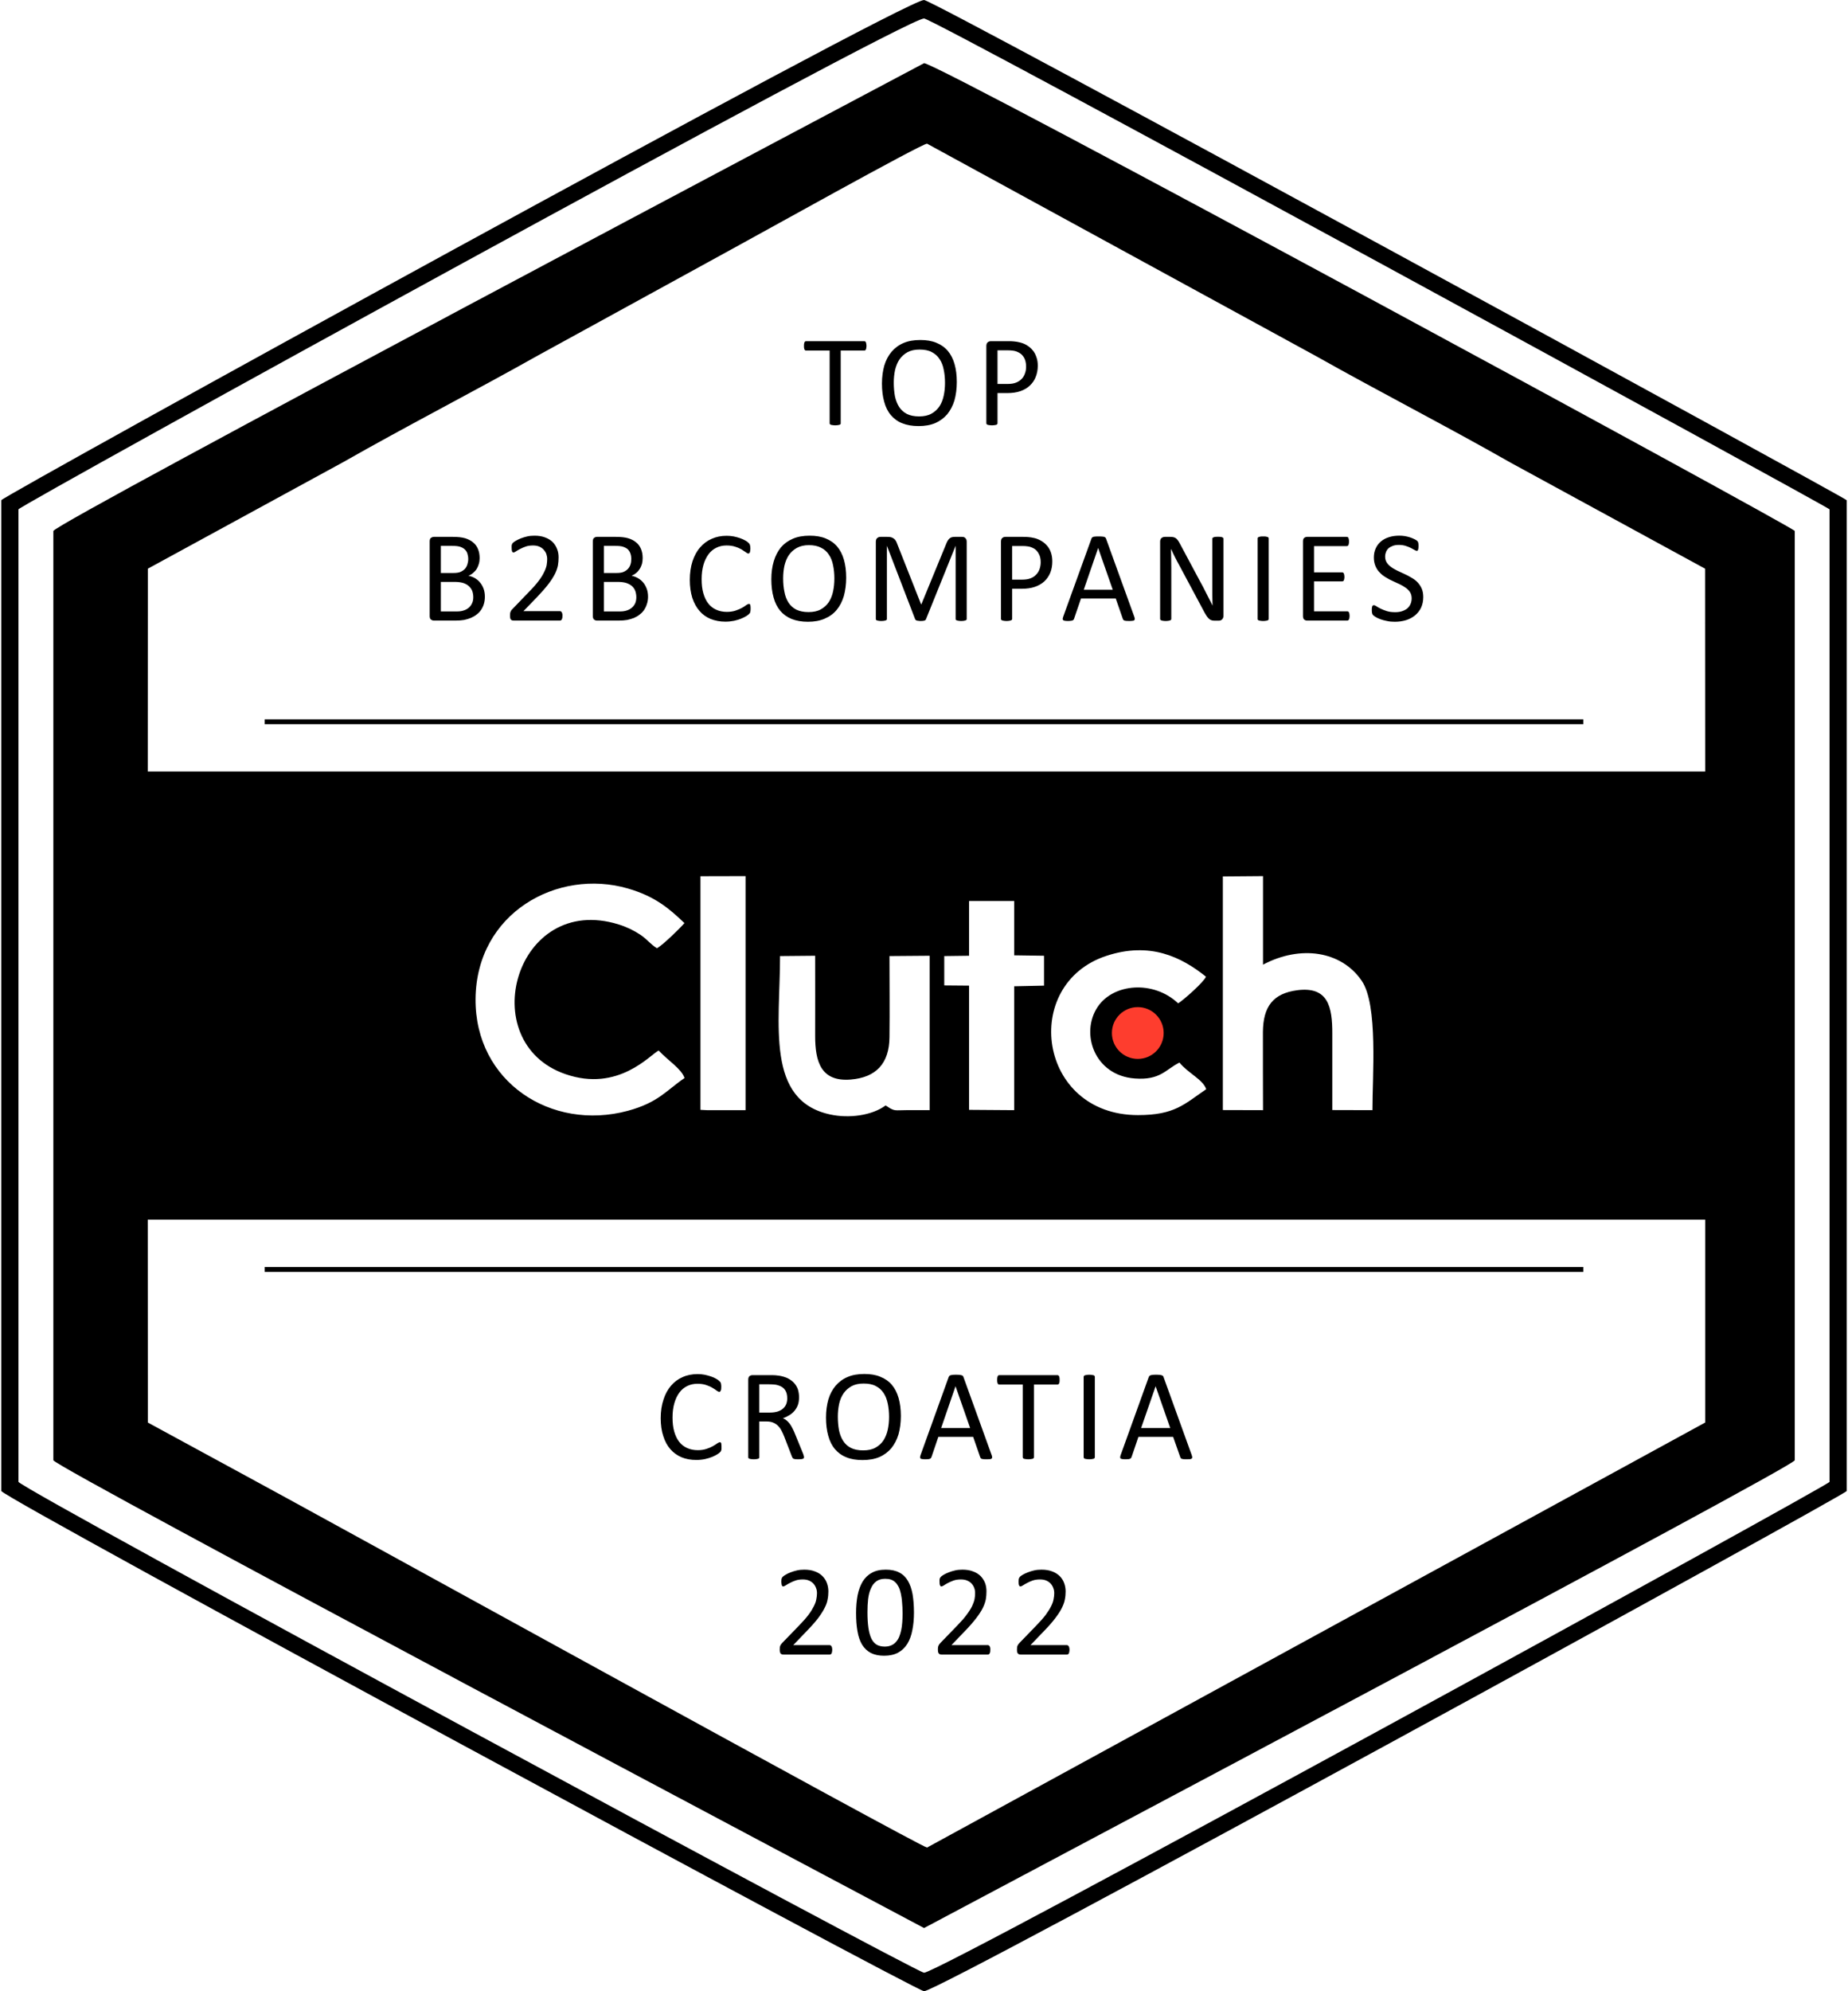 <?xml version="1.0" encoding="UTF-8"?>
<!DOCTYPE svg PUBLIC "-//W3C//DTD SVG 1.1//EN" "http://www.w3.org/Graphics/SVG/1.1/DTD/svg11.dtd">
<!-- Creator: CorelDRAW 2023 -->
<svg xmlns="http://www.w3.org/2000/svg" xml:space="preserve" width="156px" height="168px" version="1.1" style="shape-rendering:geometricPrecision; text-rendering:geometricPrecision; image-rendering:optimizeQuality; fill-rule:evenodd; clip-rule:evenodd"
viewBox="0 0 17.183 18.53"
 xmlns:xlink="http://www.w3.org/1999/xlink"
 xmlns:xodm="http://www.corel.com/coreldraw/odm/2003">
 <defs>
  <style type="text/css">
   <![CDATA[
    .fil0 {fill:black}
    .fil1 {fill:#FE3D2E}
   ]]>
  </style>
 </defs>
 <g id="Layer_x0020_1">
  <path class="fil0" d="M17.183 4.655l0 9.22c-0.007,0.034 -8.444,4.655 -8.591,4.655 -0.071,0 -8.526,-4.562 -8.592,-4.655l0 -9.22c0.017,-0.041 8.4,-4.655 8.592,-4.655 0.091,0 8.588,4.637 8.591,4.655zm-14.73 2.039l12.277 0 0 0.046 -12.277 0 0 -0.046zm5.603 -3.475c0,0.008 -0.001,0.014 -0.002,0.02 -0.001,0.006 -0.002,0.01 -0.004,0.014 -0.001,0.003 -0.003,0.006 -0.006,0.007 -0.003,0.002 -0.006,0.002 -0.009,0.002l-0.219 0 0 0.676c0,0.004 0,0.006 -0.002,0.009 -0.002,0.002 -0.004,0.004 -0.009,0.006 -0.003,0.001 -0.009,0.002 -0.015,0.003 -0.007,0.001 -0.015,0.002 -0.025,0.002 -0.01,0 -0.018,-0.001 -0.025,-0.002 -0.007,-0.001 -0.012,-0.002 -0.016,-0.003 -0.004,-0.002 -0.007,-0.004 -0.009,-0.006 -0.001,-0.003 -0.002,-0.005 -0.002,-0.009l0 -0.676 -0.219 0c-0.003,0 -0.006,0 -0.009,-0.002 -0.002,-0.001 -0.004,-0.004 -0.006,-0.007 -0.001,-0.004 -0.003,-0.008 -0.004,-0.014 -0.001,-0.006 -0.001,-0.012 -0.001,-0.02 0,-0.007 0,-0.014 0.001,-0.02 0.001,-0.006 0.003,-0.01 0.004,-0.014 0.002,-0.004 0.004,-0.006 0.006,-0.008 0.003,-0.001 0.006,-0.002 0.009,-0.002l0.541 0c0.003,0 0.006,0.001 0.009,0.002 0.003,0.002 0.005,0.004 0.006,0.008 0.002,0.004 0.003,0.008 0.004,0.014 0.001,0.006 0.002,0.013 0.002,0.02zm0.841 0.336c0,0.063 -0.008,0.12 -0.022,0.171 -0.015,0.05 -0.038,0.093 -0.067,0.129 -0.03,0.035 -0.067,0.062 -0.111,0.082 -0.045,0.019 -0.097,0.028 -0.156,0.028 -0.059,0 -0.109,-0.009 -0.152,-0.026 -0.043,-0.017 -0.078,-0.043 -0.106,-0.076 -0.028,-0.033 -0.049,-0.075 -0.062,-0.124 -0.014,-0.049 -0.021,-0.106 -0.021,-0.17 0,-0.062 0.008,-0.118 0.022,-0.168 0.015,-0.05 0.038,-0.092 0.067,-0.127 0.03,-0.035 0.067,-0.063 0.112,-0.082 0.044,-0.019 0.096,-0.028 0.156,-0.028 0.057,0 0.107,0.008 0.15,0.026 0.042,0.017 0.078,0.042 0.106,0.075 0.028,0.033 0.049,0.074 0.063,0.123 0.014,0.049 0.021,0.105 0.021,0.167zm-0.11 0.008c0,-0.044 -0.004,-0.085 -0.012,-0.123 -0.007,-0.038 -0.02,-0.071 -0.039,-0.099 -0.018,-0.028 -0.042,-0.049 -0.073,-0.065 -0.03,-0.016 -0.068,-0.023 -0.113,-0.023 -0.045,0 -0.082,0.008 -0.113,0.025 -0.03,0.017 -0.055,0.039 -0.074,0.067 -0.019,0.028 -0.032,0.061 -0.041,0.098 -0.008,0.038 -0.012,0.077 -0.012,0.118 0,0.046 0.004,0.088 0.011,0.127 0.008,0.038 0.021,0.071 0.039,0.099 0.018,0.028 0.042,0.049 0.072,0.065 0.03,0.015 0.068,0.023 0.114,0.023 0.045,0 0.083,-0.008 0.114,-0.025 0.031,-0.017 0.056,-0.04 0.075,-0.068 0.019,-0.029 0.032,-0.062 0.04,-0.1 0.008,-0.037 0.012,-0.077 0.012,-0.119zm0.864 -0.16c0,0.039 -0.007,0.074 -0.02,0.106 -0.012,0.031 -0.031,0.058 -0.055,0.08 -0.023,0.022 -0.053,0.039 -0.087,0.051 -0.035,0.012 -0.076,0.018 -0.125,0.018l-0.088 0 0 0.28c0,0.004 -0.001,0.007 -0.003,0.009 -0.001,0.002 -0.004,0.004 -0.008,0.006 -0.004,0.001 -0.009,0.002 -0.016,0.003 -0.006,0.001 -0.015,0.002 -0.025,0.002 -0.01,0 -0.018,-0.001 -0.025,-0.002 -0.006,-0.001 -0.012,-0.002 -0.016,-0.003 -0.004,-0.002 -0.006,-0.004 -0.008,-0.006 -0.002,-0.002 -0.003,-0.005 -0.003,-0.009l0 -0.719c0,-0.016 0.005,-0.027 0.013,-0.034 0.009,-0.007 0.018,-0.01 0.028,-0.01l0.167 0c0.017,0 0.033,0 0.048,0.002 0.016,0.001 0.034,0.004 0.055,0.009 0.021,0.005 0.043,0.013 0.065,0.026 0.021,0.013 0.04,0.028 0.055,0.047 0.016,0.018 0.027,0.04 0.035,0.064 0.009,0.024 0.013,0.051 0.013,0.08zm-0.109 0.008c0,-0.031 -0.006,-0.058 -0.017,-0.079 -0.012,-0.022 -0.027,-0.038 -0.045,-0.048 -0.017,-0.01 -0.035,-0.017 -0.054,-0.02 -0.018,-0.003 -0.037,-0.004 -0.054,-0.004l-0.096 0 0 0.313 0.093 0c0.032,0 0.058,-0.004 0.078,-0.012 0.021,-0.008 0.038,-0.019 0.053,-0.034 0.014,-0.014 0.024,-0.031 0.031,-0.051 0.008,-0.02 0.011,-0.041 0.011,-0.065zm-5.039 2.141c0,0.024 -0.003,0.047 -0.009,0.067 -0.006,0.021 -0.015,0.039 -0.026,0.056 -0.012,0.017 -0.025,0.031 -0.041,0.043 -0.016,0.013 -0.034,0.023 -0.054,0.032 -0.02,0.008 -0.041,0.014 -0.063,0.019 -0.023,0.004 -0.049,0.006 -0.079,0.006l-0.203 0c-0.009,0 -0.018,-0.003 -0.027,-0.009 -0.008,-0.007 -0.012,-0.018 -0.012,-0.033l0 -0.695c0,-0.016 0.004,-0.027 0.012,-0.033 0.009,-0.006 0.018,-0.009 0.027,-0.009l0.177 0c0.047,0 0.085,0.004 0.115,0.013 0.029,0.009 0.054,0.022 0.074,0.039 0.02,0.016 0.035,0.037 0.045,0.062 0.01,0.024 0.015,0.052 0.015,0.083 0,0.018 -0.002,0.036 -0.007,0.053 -0.004,0.016 -0.011,0.032 -0.019,0.046 -0.009,0.015 -0.02,0.027 -0.033,0.038 -0.013,0.012 -0.028,0.021 -0.045,0.028 0.022,0.004 0.042,0.012 0.06,0.022 0.018,0.011 0.035,0.024 0.048,0.041 0.014,0.016 0.025,0.036 0.033,0.058 0.008,0.022 0.012,0.046 0.012,0.073zm-0.155 -0.349c0,-0.019 -0.003,-0.036 -0.008,-0.052 -0.005,-0.015 -0.013,-0.028 -0.025,-0.039 -0.011,-0.01 -0.025,-0.018 -0.043,-0.024 -0.019,-0.006 -0.042,-0.008 -0.072,-0.008l-0.107 0 0 0.252 0.118 0c0.027,0 0.048,-0.003 0.065,-0.01 0.016,-0.007 0.03,-0.017 0.041,-0.028 0.01,-0.012 0.018,-0.026 0.023,-0.042 0.005,-0.016 0.008,-0.032 0.008,-0.049zm0.047 0.355c0,-0.023 -0.004,-0.044 -0.011,-0.062 -0.008,-0.017 -0.019,-0.032 -0.033,-0.044 -0.014,-0.012 -0.032,-0.021 -0.053,-0.028 -0.022,-0.006 -0.049,-0.009 -0.081,-0.009l-0.124 0 0 0.275 0.15 0c0.024,0 0.045,-0.003 0.062,-0.009 0.018,-0.005 0.033,-0.014 0.047,-0.025 0.013,-0.011 0.024,-0.025 0.031,-0.041 0.008,-0.016 0.012,-0.035 0.012,-0.057zm0.83 0.173c0,0.007 0,0.013 -0.001,0.019 -0.002,0.005 -0.003,0.01 -0.005,0.014 -0.002,0.004 -0.004,0.006 -0.007,0.008 -0.003,0.002 -0.006,0.003 -0.01,0.003l-0.431 0c-0.005,0 -0.01,-0.001 -0.015,-0.002 -0.004,-0.002 -0.008,-0.004 -0.01,-0.007 -0.004,-0.003 -0.006,-0.008 -0.007,-0.014 -0.002,-0.006 -0.002,-0.013 -0.002,-0.022 0,-0.008 0,-0.015 0.001,-0.021 0,-0.006 0.002,-0.011 0.004,-0.016 0.002,-0.005 0.004,-0.009 0.007,-0.014 0.004,-0.004 0.008,-0.009 0.013,-0.014l0.155 -0.161c0.037,-0.037 0.065,-0.07 0.087,-0.099 0.022,-0.029 0.039,-0.056 0.05,-0.08 0.012,-0.024 0.02,-0.046 0.024,-0.066 0.003,-0.02 0.005,-0.038 0.005,-0.055 0,-0.018 -0.003,-0.034 -0.008,-0.049 -0.006,-0.016 -0.015,-0.029 -0.026,-0.041 -0.011,-0.012 -0.024,-0.021 -0.041,-0.028 -0.016,-0.007 -0.036,-0.01 -0.057,-0.01 -0.025,0 -0.048,0.003 -0.068,0.01 -0.02,0.007 -0.038,0.015 -0.053,0.023 -0.015,0.008 -0.028,0.015 -0.038,0.022 -0.01,0.007 -0.017,0.01 -0.022,0.01 -0.003,0 -0.006,-0.001 -0.008,-0.002 -0.002,-0.002 -0.004,-0.004 -0.006,-0.008 -0.001,-0.004 -0.002,-0.008 -0.003,-0.014 -0.001,-0.007 -0.001,-0.014 -0.001,-0.022 0,-0.006 0,-0.011 0,-0.016 0.001,-0.004 0.001,-0.008 0.002,-0.011 0.001,-0.003 0.002,-0.006 0.004,-0.009 0.002,-0.003 0.005,-0.007 0.01,-0.011 0.005,-0.004 0.013,-0.01 0.025,-0.017 0.012,-0.007 0.027,-0.014 0.044,-0.021 0.018,-0.007 0.038,-0.013 0.059,-0.018 0.022,-0.005 0.044,-0.007 0.068,-0.007 0.038,0 0.071,0.005 0.099,0.016 0.028,0.01 0.052,0.025 0.071,0.043 0.018,0.019 0.032,0.04 0.041,0.065 0.01,0.024 0.014,0.05 0.014,0.078 0,0.025 -0.002,0.05 -0.006,0.074 -0.005,0.025 -0.014,0.052 -0.028,0.08 -0.015,0.029 -0.035,0.061 -0.062,0.096 -0.027,0.035 -0.063,0.076 -0.107,0.122l-0.124 0.128 0.34 0c0.003,0 0.006,0.001 0.009,0.003 0.003,0.002 0.006,0.005 0.008,0.008 0.002,0.004 0.003,0.008 0.005,0.014 0.001,0.005 0.001,0.011 0.001,0.019zm0.797 -0.179c0,0.024 -0.003,0.047 -0.01,0.067 -0.006,0.021 -0.015,0.039 -0.026,0.056 -0.011,0.017 -0.025,0.031 -0.041,0.043 -0.015,0.013 -0.033,0.023 -0.053,0.032 -0.02,0.008 -0.042,0.014 -0.064,0.019 -0.023,0.004 -0.049,0.006 -0.078,0.006l-0.204 0c-0.009,0 -0.018,-0.003 -0.026,-0.009 -0.008,-0.007 -0.012,-0.018 -0.012,-0.033l0 -0.695c0,-0.016 0.004,-0.027 0.012,-0.033 0.008,-0.006 0.017,-0.009 0.026,-0.009l0.177 0c0.047,0 0.085,0.004 0.115,0.013 0.03,0.009 0.054,0.022 0.074,0.039 0.02,0.016 0.035,0.037 0.045,0.062 0.01,0.024 0.015,0.052 0.015,0.083 0,0.018 -0.002,0.036 -0.006,0.053 -0.005,0.016 -0.011,0.032 -0.02,0.046 -0.009,0.015 -0.019,0.027 -0.032,0.038 -0.014,0.012 -0.029,0.021 -0.045,0.028 0.021,0.004 0.041,0.012 0.059,0.022 0.019,0.011 0.035,0.024 0.049,0.041 0.014,0.016 0.024,0.036 0.033,0.058 0.008,0.022 0.012,0.046 0.012,0.073zm-0.156 -0.349c0,-0.019 -0.002,-0.036 -0.008,-0.052 -0.005,-0.015 -0.013,-0.028 -0.024,-0.039 -0.011,-0.01 -0.026,-0.018 -0.044,-0.024 -0.018,-0.006 -0.042,-0.008 -0.072,-0.008l-0.107 0 0 0.252 0.118 0c0.027,0 0.049,-0.003 0.065,-0.01 0.017,-0.007 0.03,-0.017 0.041,-0.028 0.011,-0.012 0.019,-0.026 0.024,-0.042 0.005,-0.016 0.007,-0.032 0.007,-0.049zm0.047 0.355c0,-0.023 -0.004,-0.044 -0.011,-0.062 -0.007,-0.017 -0.018,-0.032 -0.032,-0.044 -0.015,-0.012 -0.032,-0.021 -0.054,-0.028 -0.021,-0.006 -0.048,-0.009 -0.081,-0.009l-0.124 0 0 0.275 0.151 0c0.023,0 0.044,-0.003 0.062,-0.009 0.017,-0.005 0.033,-0.014 0.046,-0.025 0.014,-0.011 0.024,-0.025 0.032,-0.041 0.007,-0.016 0.011,-0.035 0.011,-0.057zm1.064 0.107c0,0.007 0,0.012 -0.001,0.017 0,0.005 -0.001,0.009 -0.002,0.013 -0.001,0.003 -0.002,0.006 -0.003,0.009 -0.002,0.003 -0.005,0.006 -0.009,0.01 -0.004,0.004 -0.012,0.011 -0.025,0.019 -0.013,0.008 -0.029,0.016 -0.048,0.024 -0.019,0.008 -0.041,0.014 -0.066,0.02 -0.025,0.005 -0.052,0.008 -0.081,0.008 -0.051,0 -0.096,-0.009 -0.137,-0.025 -0.041,-0.017 -0.076,-0.042 -0.104,-0.075 -0.029,-0.033 -0.051,-0.074 -0.067,-0.122 -0.015,-0.049 -0.023,-0.104 -0.023,-0.167 0,-0.065 0.009,-0.123 0.025,-0.173 0.017,-0.051 0.04,-0.094 0.071,-0.129 0.03,-0.035 0.066,-0.062 0.108,-0.08 0.042,-0.019 0.088,-0.028 0.139,-0.028 0.023,0 0.045,0.002 0.066,0.006 0.021,0.004 0.041,0.01 0.059,0.016 0.018,0.006 0.034,0.014 0.049,0.022 0.014,0.008 0.023,0.015 0.029,0.021 0.005,0.005 0.009,0.009 0.01,0.012 0.002,0.003 0.003,0.006 0.004,0.01 0.001,0.004 0.002,0.008 0.003,0.013 0,0.006 0.001,0.012 0.001,0.019 0,0.008 -0.001,0.015 -0.002,0.021 0,0.005 -0.002,0.01 -0.003,0.014 -0.002,0.004 -0.004,0.007 -0.006,0.008 -0.002,0.002 -0.005,0.003 -0.008,0.003 -0.006,0 -0.014,-0.004 -0.024,-0.012 -0.01,-0.007 -0.023,-0.016 -0.039,-0.026 -0.016,-0.009 -0.035,-0.018 -0.058,-0.025 -0.023,-0.008 -0.05,-0.012 -0.082,-0.012 -0.035,0 -0.067,0.007 -0.095,0.021 -0.029,0.014 -0.053,0.034 -0.073,0.061 -0.02,0.027 -0.036,0.06 -0.047,0.098 -0.011,0.039 -0.017,0.084 -0.017,0.133 0,0.05 0.005,0.094 0.016,0.132 0.011,0.038 0.026,0.07 0.046,0.095 0.02,0.026 0.045,0.045 0.074,0.058 0.029,0.013 0.062,0.02 0.098,0.02 0.031,0 0.059,-0.004 0.082,-0.012 0.023,-0.008 0.043,-0.016 0.059,-0.025 0.017,-0.01 0.03,-0.018 0.04,-0.026 0.011,-0.008 0.019,-0.011 0.025,-0.011 0.003,0 0.006,0 0.008,0.001 0.002,0.002 0.003,0.004 0.004,0.007 0.002,0.004 0.003,0.008 0.003,0.014 0.001,0.006 0.001,0.014 0.001,0.023zm0.89 -0.289c0,0.063 -0.008,0.12 -0.022,0.171 -0.015,0.05 -0.037,0.093 -0.067,0.129 -0.029,0.035 -0.066,0.062 -0.111,0.081 -0.045,0.02 -0.097,0.029 -0.156,0.029 -0.059,0 -0.109,-0.009 -0.152,-0.026 -0.043,-0.018 -0.078,-0.043 -0.106,-0.076 -0.028,-0.034 -0.049,-0.075 -0.062,-0.124 -0.014,-0.049 -0.021,-0.106 -0.021,-0.17 0,-0.062 0.008,-0.118 0.023,-0.168 0.015,-0.05 0.037,-0.092 0.066,-0.128 0.03,-0.035 0.067,-0.062 0.112,-0.081 0.044,-0.019 0.096,-0.028 0.156,-0.028 0.057,0 0.107,0.008 0.15,0.026 0.042,0.017 0.078,0.042 0.106,0.075 0.028,0.033 0.049,0.074 0.063,0.123 0.014,0.049 0.021,0.104 0.021,0.167zm-0.11 0.007c0,-0.043 -0.004,-0.085 -0.012,-0.122 -0.007,-0.038 -0.02,-0.071 -0.039,-0.099 -0.018,-0.028 -0.042,-0.05 -0.073,-0.065 -0.03,-0.016 -0.068,-0.024 -0.113,-0.024 -0.045,0 -0.082,0.009 -0.113,0.026 -0.03,0.017 -0.055,0.039 -0.074,0.067 -0.019,0.028 -0.032,0.061 -0.041,0.098 -0.008,0.038 -0.012,0.077 -0.012,0.118 0,0.046 0.004,0.088 0.012,0.126 0.007,0.039 0.02,0.072 0.038,0.1 0.018,0.028 0.042,0.049 0.072,0.065 0.031,0.015 0.069,0.023 0.114,0.023 0.046,0 0.084,-0.008 0.114,-0.025 0.031,-0.017 0.056,-0.04 0.075,-0.068 0.019,-0.029 0.032,-0.062 0.04,-0.1 0.008,-0.038 0.012,-0.077 0.012,-0.12zm1.232 0.376c0,0.004 0,0.006 -0.002,0.009 -0.002,0.002 -0.005,0.004 -0.009,0.005 -0.004,0.002 -0.009,0.003 -0.015,0.004 -0.007,0.001 -0.015,0.002 -0.026,0.002 -0.009,0 -0.017,-0.001 -0.024,-0.002 -0.007,-0.001 -0.012,-0.002 -0.016,-0.004 -0.004,-0.001 -0.007,-0.003 -0.009,-0.005 -0.001,-0.003 -0.002,-0.005 -0.002,-0.009l0 -0.678 -0.001 0 -0.275 0.681c-0.001,0.003 -0.003,0.006 -0.005,0.008 -0.002,0.002 -0.005,0.003 -0.009,0.005 -0.005,0.001 -0.009,0.002 -0.015,0.003 -0.006,0 -0.013,0.001 -0.021,0.001 -0.009,0 -0.016,-0.001 -0.022,-0.002 -0.006,0 -0.011,-0.001 -0.015,-0.003 -0.004,-0.001 -0.007,-0.003 -0.009,-0.005 -0.002,-0.002 -0.004,-0.004 -0.005,-0.007l-0.262 -0.681 -0.001 0 0 0.678c0,0.004 -0.001,0.006 -0.002,0.009 -0.002,0.002 -0.005,0.004 -0.009,0.005 -0.004,0.002 -0.01,0.003 -0.016,0.004 -0.007,0.001 -0.015,0.002 -0.026,0.002 -0.01,0 -0.018,-0.001 -0.024,-0.002 -0.007,-0.001 -0.012,-0.002 -0.016,-0.004 -0.004,-0.001 -0.007,-0.003 -0.008,-0.005 -0.002,-0.003 -0.002,-0.005 -0.002,-0.009l0 -0.716c0,-0.017 0.004,-0.029 0.013,-0.036 0.009,-0.008 0.019,-0.011 0.03,-0.011l0.064 0c0.012,0 0.024,0.001 0.034,0.003 0.01,0.003 0.018,0.007 0.025,0.012 0.008,0.005 0.014,0.012 0.019,0.02 0.005,0.008 0.009,0.017 0.013,0.028l0.223 0.564 0.003 0 0.231 -0.562c0.005,-0.012 0.009,-0.022 0.015,-0.031 0.005,-0.008 0.011,-0.015 0.017,-0.02 0.006,-0.005 0.014,-0.009 0.021,-0.011 0.008,-0.002 0.017,-0.003 0.027,-0.003l0.067 0c0.006,0 0.012,0.001 0.017,0.002 0.006,0.002 0.01,0.005 0.014,0.009 0.004,0.004 0.007,0.009 0.01,0.014 0.002,0.006 0.003,0.013 0.003,0.022l0 0.716zm0.797 -0.535c0,0.039 -0.006,0.074 -0.019,0.106 -0.013,0.031 -0.031,0.058 -0.055,0.08 -0.024,0.022 -0.053,0.039 -0.088,0.051 -0.034,0.012 -0.076,0.018 -0.124,0.018l-0.088 0 0 0.28c0,0.004 -0.001,0.006 -0.003,0.009 -0.002,0.002 -0.005,0.004 -0.008,0.005 -0.004,0.002 -0.01,0.003 -0.016,0.004 -0.007,0.001 -0.015,0.002 -0.025,0.002 -0.01,0 -0.018,-0.001 -0.025,-0.002 -0.007,-0.001 -0.012,-0.002 -0.016,-0.004 -0.004,-0.001 -0.007,-0.003 -0.008,-0.005 -0.002,-0.003 -0.003,-0.005 -0.003,-0.009l0 -0.719c0,-0.016 0.004,-0.027 0.013,-0.034 0.008,-0.007 0.017,-0.01 0.028,-0.01l0.167 0c0.016,0 0.033,0 0.048,0.002 0.015,0.001 0.034,0.004 0.055,0.009 0.021,0.005 0.042,0.013 0.064,0.026 0.022,0.013 0.04,0.028 0.056,0.047 0.015,0.018 0.027,0.039 0.035,0.064 0.008,0.024 0.012,0.051 0.012,0.08zm-0.108 0.008c0,-0.032 -0.006,-0.058 -0.018,-0.079 -0.012,-0.022 -0.026,-0.038 -0.044,-0.048 -0.017,-0.01 -0.036,-0.017 -0.054,-0.02 -0.019,-0.003 -0.037,-0.004 -0.055,-0.004l-0.095 0 0 0.313 0.093 0c0.031,0 0.057,-0.004 0.078,-0.012 0.021,-0.008 0.038,-0.019 0.052,-0.034 0.014,-0.014 0.025,-0.031 0.032,-0.051 0.007,-0.02 0.011,-0.041 0.011,-0.065zm0.871 0.506c0.003,0.009 0.005,0.016 0.005,0.022 0,0.005 -0.002,0.009 -0.005,0.012 -0.003,0.003 -0.008,0.005 -0.016,0.005 -0.007,0.001 -0.017,0.002 -0.029,0.002 -0.013,0 -0.023,-0.001 -0.03,-0.001 -0.008,-0.001 -0.013,-0.002 -0.017,-0.003 -0.004,-0.002 -0.007,-0.004 -0.009,-0.006 -0.001,-0.002 -0.003,-0.005 -0.005,-0.009l-0.066 -0.19 -0.324 0 -0.064 0.187c-0.001,0.004 -0.003,0.007 -0.005,0.01 -0.002,0.003 -0.005,0.005 -0.009,0.006 -0.003,0.002 -0.009,0.004 -0.016,0.004 -0.007,0.001 -0.016,0.002 -0.027,0.002 -0.012,0 -0.021,-0.001 -0.029,-0.002 -0.007,-0.001 -0.013,-0.003 -0.015,-0.006 -0.004,-0.002 -0.005,-0.007 -0.005,-0.012 0,-0.005 0.002,-0.012 0.005,-0.021l0.262 -0.724c0.001,-0.005 0.003,-0.008 0.006,-0.011 0.003,-0.003 0.006,-0.005 0.011,-0.007 0.005,-0.001 0.012,-0.003 0.02,-0.003 0.008,-0.001 0.017,-0.001 0.03,-0.001 0.012,0 0.023,0 0.031,0.001 0.009,0 0.016,0.002 0.021,0.003 0.005,0.002 0.009,0.004 0.012,0.007 0.003,0.003 0.005,0.007 0.006,0.011l0.262 0.724zm-0.336 -0.639l0 0 -0.134 0.389 0.27 0 -0.136 -0.389zm1.167 0.633c0,0.008 -0.002,0.015 -0.005,0.02 -0.002,0.006 -0.006,0.01 -0.01,0.014 -0.004,0.004 -0.009,0.006 -0.015,0.008 -0.005,0.001 -0.01,0.002 -0.016,0.002l-0.034 0c-0.011,0 -0.02,-0.001 -0.028,-0.003 -0.009,-0.002 -0.016,-0.006 -0.024,-0.012 -0.007,-0.006 -0.014,-0.014 -0.021,-0.023 -0.007,-0.01 -0.015,-0.023 -0.024,-0.039l-0.237 -0.443c-0.013,-0.023 -0.026,-0.047 -0.038,-0.072 -0.013,-0.025 -0.024,-0.05 -0.035,-0.073l-0.002 0c0.001,0.029 0.002,0.058 0.002,0.088 0.001,0.03 0.001,0.06 0.001,0.09l0 0.47c0,0.003 -0.001,0.006 -0.003,0.009 -0.001,0.002 -0.004,0.004 -0.008,0.005 -0.004,0.002 -0.01,0.003 -0.016,0.004 -0.007,0.001 -0.015,0.002 -0.025,0.002 -0.01,0 -0.019,-0.001 -0.025,-0.002 -0.007,-0.001 -0.012,-0.002 -0.016,-0.004 -0.004,-0.001 -0.006,-0.003 -0.008,-0.005 -0.002,-0.003 -0.003,-0.006 -0.003,-0.009l0 -0.719c0,-0.016 0.005,-0.027 0.014,-0.034 0.009,-0.007 0.019,-0.01 0.03,-0.01l0.051 0c0.012,0 0.022,0.001 0.03,0.003 0.008,0.002 0.015,0.005 0.022,0.01 0.006,0.004 0.012,0.011 0.018,0.019 0.006,0.008 0.013,0.019 0.019,0.031l0.183 0.342c0.011,0.021 0.022,0.041 0.033,0.061 0.01,0.02 0.02,0.04 0.03,0.059 0.01,0.019 0.019,0.038 0.029,0.057 0.01,0.018 0.019,0.037 0.028,0.056l0.001 0c-0.001,-0.032 -0.002,-0.065 -0.002,-0.099 0,-0.034 0,-0.067 0,-0.099l0 -0.422c0,-0.003 0.001,-0.006 0.002,-0.008 0.002,-0.002 0.005,-0.004 0.009,-0.006 0.004,-0.002 0.01,-0.003 0.016,-0.004 0.007,-0.001 0.015,-0.001 0.026,-0.001 0.009,0 0.017,0 0.024,0.001 0.007,0.001 0.012,0.002 0.016,0.004 0.004,0.002 0.006,0.004 0.008,0.006 0.002,0.002 0.003,0.005 0.003,0.008l0 0.718zm0.421 0.027c0,0.004 -0.001,0.006 -0.002,0.009 -0.002,0.002 -0.005,0.004 -0.009,0.005 -0.004,0.002 -0.009,0.003 -0.016,0.004 -0.006,0.001 -0.015,0.002 -0.025,0.002 -0.009,0 -0.018,-0.001 -0.024,-0.002 -0.007,-0.001 -0.013,-0.002 -0.017,-0.004 -0.004,-0.001 -0.006,-0.003 -0.008,-0.005 -0.002,-0.003 -0.002,-0.005 -0.002,-0.009l0 -0.748c0,-0.003 0,-0.006 0.002,-0.008 0.002,-0.003 0.005,-0.004 0.009,-0.006 0.005,-0.001 0.01,-0.002 0.016,-0.004 0.007,-0.001 0.015,-0.001 0.024,-0.001 0.01,0 0.019,0 0.025,0.001 0.007,0.002 0.012,0.003 0.016,0.004 0.004,0.002 0.007,0.003 0.009,0.006 0.001,0.002 0.002,0.005 0.002,0.008l0 0.748zm0.753 -0.027c0,0.007 -0.001,0.014 -0.002,0.019 0,0.005 -0.002,0.01 -0.004,0.014 -0.002,0.003 -0.004,0.006 -0.007,0.007 -0.002,0.002 -0.005,0.003 -0.009,0.003l-0.374 0c-0.009,0 -0.018,-0.003 -0.026,-0.009 -0.008,-0.007 -0.012,-0.018 -0.012,-0.033l0 -0.695c0,-0.016 0.004,-0.027 0.012,-0.033 0.008,-0.006 0.017,-0.009 0.026,-0.009l0.37 0c0.003,0 0.006,0.001 0.009,0.002 0.003,0.002 0.005,0.004 0.006,0.008 0.002,0.004 0.003,0.008 0.004,0.014 0.001,0.005 0.002,0.012 0.002,0.02 0,0.007 -0.001,0.013 -0.002,0.019 -0.001,0.005 -0.002,0.01 -0.004,0.013 -0.001,0.003 -0.004,0.006 -0.006,0.008 -0.003,0.001 -0.006,0.002 -0.009,0.002l-0.305 0 0 0.244 0.262 0c0.003,0 0.006,0.001 0.009,0.003 0.002,0.002 0.005,0.004 0.006,0.007 0.002,0.004 0.003,0.008 0.004,0.014 0.001,0.005 0.002,0.012 0.002,0.02 0,0.007 -0.001,0.013 -0.002,0.018 -0.001,0.006 -0.002,0.01 -0.004,0.013 -0.001,0.003 -0.004,0.006 -0.006,0.007 -0.003,0.001 -0.006,0.002 -0.009,0.002l-0.262 0 0 0.279 0.309 0c0.004,0 0.007,0 0.009,0.002 0.003,0.002 0.005,0.004 0.007,0.007 0.002,0.004 0.004,0.008 0.004,0.014 0.001,0.005 0.002,0.012 0.002,0.02zm0.686 -0.176c0,0.037 -0.007,0.069 -0.02,0.098 -0.013,0.028 -0.032,0.052 -0.056,0.072 -0.024,0.02 -0.052,0.035 -0.084,0.045 -0.033,0.01 -0.067,0.015 -0.105,0.015 -0.026,0 -0.05,-0.002 -0.072,-0.007 -0.023,-0.004 -0.043,-0.01 -0.06,-0.016 -0.018,-0.006 -0.032,-0.013 -0.044,-0.02 -0.012,-0.007 -0.02,-0.013 -0.025,-0.018 -0.005,-0.004 -0.008,-0.01 -0.01,-0.018 -0.002,-0.007 -0.003,-0.017 -0.003,-0.029 0,-0.009 0,-0.017 0.001,-0.022 0.001,-0.006 0.002,-0.011 0.003,-0.014 0.002,-0.004 0.004,-0.007 0.007,-0.008 0.002,-0.001 0.005,-0.002 0.008,-0.002 0.006,0 0.014,0.003 0.024,0.01 0.01,0.007 0.023,0.014 0.039,0.022 0.016,0.008 0.036,0.016 0.058,0.023 0.023,0.007 0.049,0.01 0.079,0.01 0.022,0 0.043,-0.003 0.062,-0.009 0.018,-0.006 0.034,-0.014 0.048,-0.025 0.013,-0.011 0.024,-0.025 0.031,-0.041 0.007,-0.016 0.011,-0.034 0.011,-0.054 0,-0.022 -0.005,-0.041 -0.015,-0.057 -0.01,-0.016 -0.024,-0.029 -0.04,-0.041 -0.017,-0.012 -0.035,-0.023 -0.056,-0.033 -0.021,-0.01 -0.043,-0.019 -0.065,-0.03 -0.022,-0.01 -0.044,-0.021 -0.064,-0.034 -0.021,-0.012 -0.04,-0.027 -0.056,-0.044 -0.017,-0.016 -0.03,-0.036 -0.04,-0.059 -0.01,-0.023 -0.016,-0.05 -0.016,-0.081 0,-0.033 0.006,-0.062 0.018,-0.087 0.012,-0.026 0.028,-0.047 0.049,-0.064 0.021,-0.018 0.047,-0.031 0.076,-0.04 0.029,-0.009 0.06,-0.013 0.094,-0.013 0.017,0 0.034,0.001 0.052,0.004 0.017,0.003 0.034,0.007 0.049,0.012 0.015,0.005 0.029,0.011 0.041,0.017 0.012,0.006 0.02,0.011 0.024,0.015 0.004,0.004 0.006,0.007 0.007,0.009 0.002,0.002 0.003,0.005 0.003,0.009 0.001,0.003 0.002,0.007 0.002,0.012 0.001,0.005 0.001,0.011 0.001,0.019 0,0.007 0,0.013 -0.001,0.019 -0.001,0.006 -0.002,0.01 -0.003,0.014 -0.001,0.004 -0.003,0.007 -0.005,0.009 -0.002,0.002 -0.005,0.002 -0.007,0.002 -0.005,0 -0.012,-0.002 -0.021,-0.008 -0.01,-0.006 -0.021,-0.012 -0.035,-0.019 -0.013,-0.007 -0.03,-0.013 -0.048,-0.019 -0.019,-0.006 -0.04,-0.009 -0.063,-0.009 -0.022,0 -0.041,0.003 -0.057,0.009 -0.016,0.006 -0.029,0.013 -0.04,0.023 -0.01,0.009 -0.018,0.021 -0.023,0.034 -0.005,0.013 -0.008,0.027 -0.008,0.042 0,0.022 0.005,0.04 0.015,0.056 0.01,0.016 0.024,0.029 0.04,0.041 0.017,0.013 0.036,0.023 0.057,0.034 0.021,0.01 0.043,0.02 0.065,0.03 0.022,0.01 0.044,0.021 0.065,0.034 0.022,0.012 0.041,0.026 0.058,0.043 0.016,0.017 0.03,0.036 0.04,0.059 0.01,0.023 0.015,0.049 0.015,0.08zm-11.875 -0.264l-0.001 1.888 14.501 0 -0.001 -1.888 -1.806 -0.984c-0.597,-0.34 -1.217,-0.657 -1.816,-0.994l-3.622 -1.977c-0.047,-0.003 -1.624,0.877 -1.808,0.976l-1.815 0.995c-0.599,0.337 -1.217,0.653 -1.816,0.994l-1.816 0.99zm1.088 6.544l0 -0.046 12.277 0 0 0.046 -12.277 0zm4.253 1.63c0,0.007 0,0.012 0,0.017 -0.001,0.005 -0.001,0.009 -0.002,0.013 -0.001,0.003 -0.003,0.006 -0.004,0.009 -0.002,0.003 -0.005,0.007 -0.009,0.01 -0.004,0.005 -0.012,0.011 -0.025,0.019 -0.013,0.008 -0.029,0.016 -0.048,0.024 -0.019,0.008 -0.041,0.014 -0.066,0.02 -0.024,0.005 -0.051,0.008 -0.081,0.008 -0.05,0 -0.096,-0.008 -0.137,-0.025 -0.04,-0.017 -0.075,-0.042 -0.104,-0.075 -0.029,-0.033 -0.051,-0.074 -0.066,-0.122 -0.016,-0.048 -0.024,-0.104 -0.024,-0.167 0,-0.065 0.009,-0.122 0.026,-0.173 0.016,-0.051 0.04,-0.094 0.07,-0.129 0.03,-0.035 0.066,-0.062 0.108,-0.08 0.042,-0.019 0.089,-0.028 0.14,-0.028 0.022,0 0.044,0.002 0.065,0.006 0.022,0.005 0.041,0.01 0.059,0.016 0.019,0.006 0.035,0.014 0.049,0.022 0.014,0.008 0.024,0.015 0.029,0.021 0.006,0.005 0.009,0.009 0.011,0.012 0.001,0.003 0.003,0.006 0.004,0.01 0.001,0.004 0.001,0.008 0.002,0.014 0.001,0.005 0.001,0.011 0.001,0.018 0,0.008 -0.001,0.015 -0.001,0.021 -0.001,0.006 -0.002,0.01 -0.004,0.014 -0.002,0.004 -0.004,0.007 -0.006,0.009 -0.002,0.001 -0.005,0.002 -0.008,0.002 -0.006,0 -0.013,-0.004 -0.024,-0.011 -0.01,-0.008 -0.023,-0.017 -0.039,-0.026 -0.016,-0.01 -0.035,-0.018 -0.058,-0.026 -0.023,-0.008 -0.05,-0.012 -0.082,-0.012 -0.035,0 -0.067,0.007 -0.095,0.021 -0.029,0.014 -0.053,0.034 -0.073,0.061 -0.02,0.027 -0.036,0.06 -0.047,0.099 -0.011,0.038 -0.017,0.083 -0.017,0.133 0,0.049 0.005,0.093 0.016,0.131 0.011,0.038 0.026,0.07 0.046,0.095 0.02,0.026 0.045,0.045 0.074,0.058 0.029,0.013 0.062,0.02 0.099,0.02 0.031,0 0.058,-0.004 0.081,-0.012 0.023,-0.007 0.043,-0.016 0.059,-0.025 0.017,-0.01 0.03,-0.018 0.041,-0.026 0.01,-0.007 0.019,-0.011 0.024,-0.011 0.003,0 0.006,0 0.008,0.002 0.002,0.001 0.003,0.003 0.005,0.006 0.001,0.004 0.002,0.009 0.002,0.015 0.001,0.005 0.001,0.013 0.001,0.022zm0.768 0.094c0,0.004 0,0.006 -0.001,0.009 -0.002,0.002 -0.004,0.004 -0.008,0.006 -0.004,0.001 -0.01,0.003 -0.017,0.004 -0.007,0 -0.017,0.001 -0.029,0.001 -0.01,0 -0.019,-0.001 -0.026,-0.001 -0.006,-0.001 -0.011,-0.003 -0.016,-0.004 -0.003,-0.002 -0.007,-0.005 -0.009,-0.008 -0.002,-0.003 -0.004,-0.007 -0.006,-0.012l-0.071 -0.184c-0.008,-0.021 -0.017,-0.04 -0.026,-0.057 -0.009,-0.018 -0.02,-0.033 -0.033,-0.046 -0.012,-0.012 -0.027,-0.022 -0.044,-0.029 -0.016,-0.007 -0.037,-0.011 -0.06,-0.011l-0.07 0 0 0.332c0,0.004 0,0.006 -0.002,0.009 -0.002,0.002 -0.005,0.004 -0.009,0.006 -0.004,0.001 -0.009,0.002 -0.015,0.003 -0.007,0.001 -0.015,0.002 -0.025,0.002 -0.011,0 -0.019,-0.001 -0.026,-0.002 -0.006,-0.001 -0.011,-0.002 -0.015,-0.003 -0.004,-0.002 -0.007,-0.004 -0.009,-0.006 -0.001,-0.002 -0.002,-0.005 -0.002,-0.009l0 -0.721c0,-0.016 0.004,-0.026 0.012,-0.033 0.008,-0.006 0.017,-0.009 0.026,-0.009l0.166 0c0.02,0 0.036,0 0.049,0.001 0.013,0.001 0.025,0.003 0.035,0.004 0.03,0.005 0.057,0.013 0.08,0.024 0.023,0.012 0.043,0.026 0.058,0.043 0.016,0.017 0.028,0.037 0.036,0.059 0.007,0.023 0.011,0.047 0.011,0.074 0,0.026 -0.003,0.05 -0.01,0.07 -0.007,0.021 -0.018,0.039 -0.031,0.055 -0.013,0.016 -0.029,0.03 -0.047,0.041 -0.019,0.012 -0.039,0.022 -0.062,0.03 0.013,0.005 0.024,0.012 0.035,0.021 0.01,0.009 0.02,0.019 0.029,0.031 0.009,0.012 0.017,0.026 0.025,0.042 0.008,0.015 0.016,0.033 0.024,0.053l0.07 0.171c0.006,0.015 0.01,0.025 0.011,0.031 0.002,0.006 0.002,0.01 0.002,0.013zm-0.156 -0.547c0,-0.031 -0.006,-0.057 -0.02,-0.078 -0.014,-0.021 -0.036,-0.036 -0.069,-0.045 -0.01,-0.003 -0.021,-0.005 -0.034,-0.006 -0.012,-0.001 -0.029,-0.002 -0.049,-0.002l-0.088 0 0 0.263 0.101 0c0.028,0 0.051,-0.004 0.071,-0.01 0.02,-0.007 0.037,-0.016 0.05,-0.028 0.013,-0.012 0.023,-0.026 0.029,-0.042 0.006,-0.016 0.009,-0.033 0.009,-0.052zm1.058 0.164c0,0.064 -0.008,0.12 -0.022,0.171 -0.015,0.05 -0.038,0.093 -0.067,0.129 -0.03,0.035 -0.067,0.063 -0.111,0.082 -0.045,0.019 -0.097,0.028 -0.156,0.028 -0.059,0 -0.109,-0.008 -0.152,-0.026 -0.043,-0.017 -0.078,-0.043 -0.106,-0.076 -0.028,-0.033 -0.049,-0.075 -0.062,-0.124 -0.014,-0.049 -0.021,-0.106 -0.021,-0.17 0,-0.062 0.008,-0.118 0.022,-0.168 0.015,-0.05 0.038,-0.092 0.067,-0.127 0.03,-0.035 0.067,-0.063 0.112,-0.082 0.044,-0.019 0.096,-0.028 0.156,-0.028 0.057,0 0.107,0.008 0.149,0.026 0.043,0.017 0.079,0.042 0.107,0.075 0.028,0.033 0.049,0.074 0.063,0.123 0.014,0.049 0.021,0.105 0.021,0.167zm-0.11 0.008c0,-0.044 -0.004,-0.085 -0.012,-0.123 -0.008,-0.038 -0.02,-0.071 -0.039,-0.099 -0.018,-0.028 -0.042,-0.049 -0.073,-0.065 -0.03,-0.016 -0.068,-0.023 -0.113,-0.023 -0.045,0 -0.082,0.008 -0.113,0.025 -0.03,0.017 -0.055,0.039 -0.074,0.067 -0.019,0.028 -0.033,0.061 -0.041,0.098 -0.008,0.038 -0.012,0.077 -0.012,0.118 0,0.046 0.004,0.088 0.011,0.127 0.008,0.038 0.021,0.071 0.039,0.099 0.018,0.028 0.042,0.05 0.072,0.065 0.03,0.015 0.068,0.023 0.114,0.023 0.045,0 0.083,-0.008 0.114,-0.025 0.031,-0.017 0.056,-0.04 0.075,-0.068 0.018,-0.029 0.032,-0.062 0.04,-0.1 0.008,-0.037 0.012,-0.077 0.012,-0.119zm0.955 0.355c0.003,0.008 0.005,0.015 0.005,0.021 0,0.005 -0.002,0.009 -0.005,0.012 -0.003,0.003 -0.008,0.005 -0.016,0.006 -0.007,0 -0.017,0.001 -0.03,0.001 -0.012,0 -0.022,0 -0.029,-0.001 -0.008,-0.001 -0.013,-0.002 -0.017,-0.003 -0.004,-0.002 -0.007,-0.003 -0.009,-0.006 -0.001,-0.002 -0.003,-0.005 -0.005,-0.009l-0.066 -0.19 -0.324 0 -0.064 0.188c-0.001,0.003 -0.003,0.006 -0.005,0.009 -0.002,0.003 -0.005,0.005 -0.009,0.007 -0.003,0.001 -0.009,0.003 -0.016,0.004 -0.007,0 -0.016,0.001 -0.027,0.001 -0.012,0 -0.022,-0.001 -0.029,-0.002 -0.007,-0.001 -0.013,-0.003 -0.016,-0.005 -0.003,-0.003 -0.004,-0.007 -0.004,-0.013 0,-0.005 0.002,-0.012 0.005,-0.021l0.261 -0.724c0.002,-0.005 0.004,-0.008 0.007,-0.011 0.002,-0.003 0.006,-0.005 0.011,-0.006 0.005,-0.002 0.012,-0.003 0.02,-0.004 0.007,-0.001 0.017,-0.001 0.029,-0.001 0.013,0 0.024,0 0.032,0.001 0.009,0.001 0.015,0.002 0.021,0.004 0.005,0.001 0.009,0.003 0.012,0.006 0.003,0.003 0.005,0.007 0.006,0.011l0.262 0.725zm-0.336 -0.64l0 0 -0.134 0.389 0.27 0 -0.136 -0.389zm0.969 -0.059c0,0.008 0,0.014 -0.001,0.02 -0.001,0.006 -0.002,0.01 -0.004,0.014 -0.002,0.003 -0.004,0.006 -0.007,0.007 -0.002,0.002 -0.005,0.002 -0.008,0.002l-0.219 0 0 0.676c0,0.004 -0.001,0.006 -0.003,0.009 -0.001,0.002 -0.004,0.004 -0.008,0.006 -0.004,0.001 -0.009,0.002 -0.016,0.003 -0.007,0.001 -0.015,0.002 -0.025,0.002 -0.01,0 -0.018,-0.001 -0.025,-0.002 -0.006,-0.001 -0.012,-0.002 -0.016,-0.003 -0.004,-0.002 -0.007,-0.004 -0.008,-0.006 -0.002,-0.003 -0.003,-0.005 -0.003,-0.009l0 -0.676 -0.218 0c-0.004,0 -0.006,0 -0.009,-0.002 -0.003,-0.001 -0.005,-0.004 -0.006,-0.007 -0.002,-0.004 -0.003,-0.008 -0.004,-0.014 -0.001,-0.006 -0.002,-0.012 -0.002,-0.02 0,-0.007 0.001,-0.014 0.002,-0.02 0.001,-0.006 0.002,-0.01 0.004,-0.014 0.001,-0.004 0.003,-0.006 0.006,-0.008 0.003,-0.001 0.005,-0.002 0.009,-0.002l0.541 0c0.003,0 0.006,0.001 0.008,0.002 0.003,0.002 0.005,0.004 0.007,0.008 0.002,0.004 0.003,0.008 0.004,0.014 0.001,0.006 0.001,0.013 0.001,0.02zm0.328 0.719c0,0.004 -0.001,0.007 -0.003,0.009 -0.001,0.002 -0.004,0.004 -0.008,0.006 -0.004,0.001 -0.009,0.002 -0.016,0.003 -0.007,0.001 -0.015,0.002 -0.025,0.002 -0.01,0 -0.018,-0.001 -0.025,-0.002 -0.007,-0.001 -0.012,-0.002 -0.016,-0.003 -0.004,-0.002 -0.007,-0.004 -0.008,-0.006 -0.002,-0.002 -0.003,-0.005 -0.003,-0.009l0 -0.747c0,-0.004 0.001,-0.007 0.003,-0.009 0.002,-0.002 0.005,-0.004 0.009,-0.006 0.004,-0.001 0.009,-0.002 0.016,-0.003 0.007,-0.001 0.015,-0.002 0.024,-0.002 0.01,0 0.018,0.001 0.025,0.002 0.007,0.001 0.012,0.002 0.016,0.003 0.004,0.002 0.007,0.004 0.008,0.006 0.002,0.002 0.003,0.005 0.003,0.009l0 0.747zm0.902 -0.02c0.003,0.008 0.004,0.015 0.005,0.021 0,0.005 -0.002,0.009 -0.005,0.012 -0.003,0.003 -0.008,0.005 -0.016,0.006 -0.007,0 -0.017,0.001 -0.03,0.001 -0.012,0 -0.022,0 -0.029,-0.001 -0.008,-0.001 -0.013,-0.002 -0.017,-0.003 -0.004,-0.002 -0.007,-0.003 -0.009,-0.006 -0.002,-0.002 -0.003,-0.005 -0.005,-0.009l-0.067 -0.19 -0.323 0 -0.064 0.188c-0.002,0.003 -0.003,0.006 -0.005,0.009 -0.002,0.003 -0.005,0.005 -0.009,0.007 -0.004,0.001 -0.009,0.003 -0.016,0.004 -0.007,0 -0.016,0.001 -0.027,0.001 -0.012,0 -0.022,-0.001 -0.029,-0.002 -0.007,-0.001 -0.013,-0.003 -0.016,-0.005 -0.003,-0.003 -0.004,-0.007 -0.004,-0.013 0,-0.005 0.002,-0.012 0.005,-0.021l0.261 -0.724c0.002,-0.005 0.004,-0.008 0.007,-0.011 0.002,-0.003 0.006,-0.005 0.011,-0.006 0.005,-0.002 0.012,-0.003 0.02,-0.004 0.007,-0.001 0.017,-0.001 0.029,-0.001 0.013,0 0.024,0 0.032,0.001 0.009,0.001 0.015,0.002 0.021,0.004 0.005,0.001 0.009,0.003 0.012,0.006 0.003,0.003 0.005,0.007 0.006,0.011l0.262 0.725zm-0.336 -0.64l0 0 -0.135 0.389 0.271 0 -0.136 -0.389zm-3.011 2.453c0,0.007 -0.001,0.013 -0.002,0.019 -0.001,0.005 -0.002,0.01 -0.004,0.014 -0.002,0.004 -0.004,0.006 -0.007,0.008 -0.003,0.002 -0.007,0.003 -0.01,0.003l-0.431 0c-0.006,0 -0.011,-0.001 -0.015,-0.002 -0.004,-0.002 -0.008,-0.004 -0.011,-0.007 -0.003,-0.003 -0.005,-0.008 -0.006,-0.014 -0.002,-0.006 -0.003,-0.013 -0.003,-0.022 0,-0.008 0.001,-0.015 0.001,-0.021 0.001,-0.006 0.002,-0.011 0.004,-0.016 0.002,-0.005 0.005,-0.009 0.008,-0.014 0.003,-0.004 0.007,-0.009 0.012,-0.014l0.156 -0.161c0.036,-0.037 0.065,-0.07 0.087,-0.099 0.022,-0.029 0.038,-0.056 0.05,-0.08 0.012,-0.024 0.02,-0.046 0.023,-0.066 0.004,-0.02 0.006,-0.038 0.006,-0.055 0,-0.018 -0.003,-0.034 -0.009,-0.049 -0.006,-0.016 -0.014,-0.029 -0.025,-0.041 -0.011,-0.012 -0.025,-0.021 -0.041,-0.028 -0.017,-0.007 -0.036,-0.01 -0.057,-0.01 -0.026,0 -0.048,0.003 -0.068,0.01 -0.02,0.007 -0.038,0.015 -0.053,0.023 -0.015,0.008 -0.028,0.015 -0.038,0.022 -0.01,0.007 -0.018,0.01 -0.023,0.01 -0.003,0 -0.005,-0.001 -0.007,-0.002 -0.003,-0.002 -0.005,-0.004 -0.006,-0.008 -0.001,-0.003 -0.003,-0.008 -0.003,-0.014 -0.001,-0.007 -0.002,-0.014 -0.002,-0.022 0,-0.006 0,-0.011 0.001,-0.016 0,-0.004 0.001,-0.008 0.002,-0.011 0.001,-0.003 0.002,-0.006 0.004,-0.009 0.001,-0.003 0.005,-0.006 0.01,-0.011 0.004,-0.004 0.013,-0.01 0.025,-0.017 0.011,-0.007 0.026,-0.014 0.044,-0.021 0.018,-0.007 0.038,-0.013 0.059,-0.018 0.021,-0.005 0.044,-0.007 0.068,-0.007 0.038,0 0.071,0.005 0.099,0.016 0.028,0.01 0.052,0.025 0.07,0.043 0.019,0.019 0.033,0.04 0.042,0.065 0.009,0.024 0.014,0.05 0.014,0.078 0,0.025 -0.002,0.05 -0.007,0.074 -0.004,0.025 -0.013,0.052 -0.028,0.08 -0.014,0.029 -0.035,0.061 -0.061,0.096 -0.027,0.035 -0.063,0.076 -0.108,0.122l-0.123 0.128 0.339 0c0.003,0 0.006,0.001 0.009,0.003 0.004,0.002 0.006,0.005 0.008,0.008 0.003,0.004 0.004,0.008 0.005,0.014 0.001,0.005 0.002,0.011 0.002,0.019zm0.761 -0.347c0,0.059 -0.005,0.114 -0.015,0.163 -0.009,0.05 -0.025,0.092 -0.046,0.127 -0.022,0.036 -0.051,0.063 -0.086,0.083 -0.036,0.019 -0.079,0.029 -0.131,0.029 -0.049,0 -0.09,-0.009 -0.124,-0.026 -0.033,-0.018 -0.06,-0.043 -0.081,-0.077 -0.02,-0.034 -0.035,-0.076 -0.043,-0.125 -0.009,-0.05 -0.013,-0.107 -0.013,-0.171 0,-0.059 0.005,-0.114 0.014,-0.163 0.01,-0.05 0.026,-0.092 0.047,-0.128 0.022,-0.035 0.05,-0.063 0.086,-0.082 0.035,-0.02 0.078,-0.029 0.13,-0.029 0.049,0 0.09,0.008 0.124,0.026 0.034,0.017 0.061,0.043 0.081,0.077 0.02,0.034 0.035,0.075 0.044,0.125 0.008,0.049 0.013,0.106 0.013,0.171zm-0.106 0.007c0,-0.039 -0.002,-0.074 -0.005,-0.105 -0.002,-0.031 -0.007,-0.058 -0.012,-0.082 -0.005,-0.023 -0.012,-0.044 -0.021,-0.061 -0.009,-0.017 -0.019,-0.031 -0.031,-0.042 -0.012,-0.011 -0.026,-0.019 -0.041,-0.024 -0.016,-0.005 -0.033,-0.007 -0.052,-0.007 -0.034,0 -0.062,0.008 -0.083,0.024 -0.022,0.016 -0.038,0.038 -0.05,0.066 -0.013,0.028 -0.021,0.061 -0.026,0.099 -0.004,0.037 -0.006,0.078 -0.006,0.121 0,0.058 0.003,0.107 0.009,0.148 0.006,0.041 0.016,0.074 0.028,0.1 0.013,0.025 0.03,0.044 0.05,0.056 0.021,0.011 0.045,0.017 0.074,0.017 0.023,0 0.042,-0.004 0.059,-0.011 0.017,-0.007 0.032,-0.017 0.044,-0.031 0.012,-0.013 0.023,-0.029 0.031,-0.048 0.008,-0.019 0.014,-0.04 0.019,-0.063 0.005,-0.023 0.008,-0.047 0.01,-0.074 0.002,-0.027 0.003,-0.054 0.003,-0.083zm0.817 0.34c0,0.007 0,0.013 -0.001,0.019 -0.001,0.005 -0.003,0.01 -0.005,0.014 -0.001,0.004 -0.004,0.006 -0.007,0.008 -0.003,0.002 -0.006,0.003 -0.01,0.003l-0.431 0c-0.005,0 -0.01,-0.001 -0.014,-0.002 -0.005,-0.002 -0.008,-0.004 -0.011,-0.007 -0.003,-0.003 -0.005,-0.008 -0.007,-0.014 -0.001,-0.006 -0.002,-0.013 -0.002,-0.022 0,-0.008 0,-0.015 0.001,-0.021 0.001,-0.006 0.002,-0.011 0.004,-0.016 0.002,-0.005 0.005,-0.009 0.008,-0.014 0.003,-0.004 0.007,-0.009 0.012,-0.014l0.156 -0.161c0.036,-0.037 0.065,-0.07 0.086,-0.099 0.022,-0.029 0.039,-0.056 0.051,-0.08 0.011,-0.024 0.019,-0.046 0.023,-0.066 0.004,-0.02 0.005,-0.038 0.005,-0.055 0,-0.018 -0.002,-0.034 -0.008,-0.049 -0.006,-0.016 -0.014,-0.029 -0.025,-0.041 -0.011,-0.012 -0.025,-0.021 -0.042,-0.028 -0.016,-0.007 -0.035,-0.01 -0.057,-0.01 -0.025,0 -0.048,0.003 -0.068,0.01 -0.02,0.007 -0.037,0.015 -0.053,0.023 -0.015,0.008 -0.027,0.015 -0.037,0.022 -0.011,0.007 -0.018,0.01 -0.023,0.01 -0.003,0 -0.006,-0.001 -0.008,-0.002 -0.002,-0.002 -0.004,-0.004 -0.005,-0.008 -0.002,-0.003 -0.003,-0.008 -0.004,-0.014 -0.001,-0.007 -0.001,-0.014 -0.001,-0.022 0,-0.006 0,-0.011 0,-0.016 0.001,-0.004 0.001,-0.008 0.002,-0.011 0.002,-0.003 0.003,-0.006 0.004,-0.009 0.002,-0.003 0.005,-0.006 0.01,-0.011 0.005,-0.004 0.013,-0.01 0.025,-0.017 0.012,-0.007 0.027,-0.014 0.045,-0.021 0.017,-0.007 0.037,-0.013 0.059,-0.018 0.021,-0.005 0.044,-0.007 0.067,-0.007 0.038,0 0.071,0.005 0.099,0.016 0.029,0.01 0.052,0.025 0.071,0.043 0.018,0.019 0.032,0.04 0.042,0.065 0.009,0.024 0.013,0.05 0.013,0.078 0,0.025 -0.002,0.05 -0.006,0.074 -0.005,0.025 -0.014,0.052 -0.028,0.08 -0.014,0.029 -0.035,0.061 -0.062,0.096 -0.027,0.035 -0.062,0.076 -0.107,0.122l-0.123 0.128 0.339 0c0.003,0 0.006,0.001 0.009,0.003 0.003,0.002 0.006,0.005 0.008,0.008 0.002,0.004 0.004,0.008 0.005,0.014 0.001,0.005 0.001,0.011 0.001,0.019zm0.737 0c0,0.007 -0.001,0.013 -0.002,0.019 -0.001,0.005 -0.002,0.01 -0.004,0.014 -0.002,0.004 -0.004,0.006 -0.007,0.008 -0.003,0.002 -0.007,0.003 -0.01,0.003l-0.431 0c-0.006,0 -0.011,-0.001 -0.015,-0.002 -0.004,-0.002 -0.008,-0.004 -0.011,-0.007 -0.003,-0.003 -0.005,-0.008 -0.007,-0.014 -0.001,-0.006 -0.002,-0.013 -0.002,-0.022 0,-0.008 0.001,-0.015 0.001,-0.021 0.001,-0.006 0.002,-0.011 0.004,-0.016 0.002,-0.005 0.005,-0.009 0.008,-0.014 0.003,-0.004 0.007,-0.009 0.012,-0.014l0.156 -0.161c0.036,-0.037 0.065,-0.07 0.087,-0.099 0.021,-0.029 0.038,-0.056 0.05,-0.08 0.012,-0.024 0.02,-0.046 0.023,-0.066 0.004,-0.02 0.006,-0.038 0.006,-0.055 0,-0.018 -0.003,-0.034 -0.009,-0.049 -0.006,-0.016 -0.014,-0.029 -0.025,-0.041 -0.011,-0.012 -0.025,-0.021 -0.041,-0.028 -0.017,-0.007 -0.036,-0.01 -0.058,-0.01 -0.025,0 -0.047,0.003 -0.068,0.01 -0.02,0.007 -0.037,0.015 -0.052,0.023 -0.015,0.008 -0.028,0.015 -0.038,0.022 -0.01,0.007 -0.018,0.01 -0.023,0.01 -0.003,0 -0.005,-0.001 -0.008,-0.002 -0.002,-0.002 -0.004,-0.004 -0.005,-0.008 -0.002,-0.003 -0.003,-0.008 -0.004,-0.014 0,-0.007 -0.001,-0.014 -0.001,-0.022 0,-0.006 0,-0.011 0.001,-0.016 0,-0.004 0.001,-0.008 0.002,-0.011 0.001,-0.003 0.002,-0.006 0.004,-0.009 0.001,-0.003 0.005,-0.006 0.009,-0.011 0.005,-0.004 0.013,-0.01 0.025,-0.017 0.012,-0.007 0.027,-0.014 0.045,-0.021 0.018,-0.007 0.037,-0.013 0.059,-0.018 0.021,-0.005 0.044,-0.007 0.068,-0.007 0.037,0 0.07,0.005 0.099,0.016 0.028,0.01 0.051,0.025 0.07,0.043 0.019,0.019 0.033,0.04 0.042,0.065 0.009,0.024 0.014,0.05 0.014,0.078 0,0.025 -0.002,0.05 -0.007,0.074 -0.004,0.025 -0.014,0.052 -0.028,0.08 -0.014,0.029 -0.035,0.061 -0.062,0.096 -0.026,0.035 -0.062,0.076 -0.107,0.122l-0.123 0.128 0.339 0c0.003,0 0.006,0.001 0.009,0.003 0.003,0.002 0.006,0.005 0.008,0.008 0.002,0.004 0.004,0.008 0.005,0.014 0.001,0.005 0.002,0.011 0.002,0.019zm-8.581 -2.115l0.907 0.493c0.441,0.235 6.3,3.465 6.348,3.462l7.245 -3.955 0 -1.888 -14.501 0 0.001 1.888zm-0.88 -8.297c0.038,-0.085 7.54,-4.051 8.107,-4.353 0.136,0 8.1,4.32 8.107,4.353 0,2.883 0,5.765 0,8.648 -0.015,0.067 -7.41,3.98 -8.107,4.353 -0.619,-0.33 -8.094,-4.289 -8.107,-4.353l0 -8.648zm-0.325 8.849c0.064,0.09 8.362,4.568 8.432,4.568 0.145,0 8.425,-4.535 8.431,-4.568l0 -9.05c-0.003,-0.017 -8.342,-4.568 -8.431,-4.568 -0.189,0 -8.416,4.528 -8.432,4.568l0 9.05zm5.961 -4.014c-0.076,0.035 -0.374,0.392 -0.87,0.219 -0.855,-0.297 -0.462,-1.692 0.498,-1.392 0.072,0.022 0.142,0.056 0.199,0.094 0.073,0.049 0.094,0.089 0.157,0.127 0.053,-0.027 0.221,-0.192 0.256,-0.234 -0.14,-0.133 -0.271,-0.248 -0.527,-0.322 -0.653,-0.189 -1.411,0.226 -1.418,1.028 -0.006,0.772 0.705,1.233 1.418,1.041 0.287,-0.078 0.359,-0.191 0.528,-0.305 -0.029,-0.086 -0.15,-0.159 -0.241,-0.256zm5.627 0.555c0,-0.242 -0.002,-0.485 -0.001,-0.727 0.002,-0.238 0.095,-0.359 0.319,-0.389 0.286,-0.037 0.328,0.15 0.327,0.405 0,0.236 0,0.472 0,0.71l0.374 0.001c-0.001,-0.316 0.054,-0.979 -0.1,-1.204 -0.19,-0.278 -0.57,-0.335 -0.919,-0.15l0 -0.824 -0.374 0.003 0 2.174 0.374 0.001zm-4.497 -1.434c0,0.638 -0.136,1.344 0.466,1.474 0.178,0.039 0.392,0.009 0.517,-0.084l0.019 0.012c0.004,0.002 0.015,0.01 0.018,0.012 0.049,0.028 0.056,0.021 0.151,0.02 0.073,-0.001 0.148,0 0.222,0l0 -1.437 -0.374 0.003c0,0.251 0.003,0.504 0,0.754 -0.002,0.247 -0.126,0.376 -0.361,0.395 -0.274,0.022 -0.332,-0.161 -0.331,-0.41 0.001,-0.247 0,-0.495 0,-0.742l-0.327 0.003zm3.707 0.44c0.051,-0.032 0.237,-0.196 0.259,-0.248 -0.231,-0.185 -0.522,-0.327 -0.927,-0.194 -0.801,0.263 -0.639,1.482 0.294,1.482 0.343,0 0.432,-0.103 0.635,-0.241 -0.029,-0.09 -0.169,-0.149 -0.249,-0.248 -0.131,0.065 -0.177,0.166 -0.417,0.148 -0.376,-0.028 -0.509,-0.422 -0.344,-0.667 0.147,-0.218 0.519,-0.249 0.749,-0.032zm-1.947 -0.443l-0.231 0.003 0 0.273 0.231 0.002 0 1.156 0.42 0.003 0 -1.153 0.278 -0.006 0 -0.278 -0.278 -0.004 0 -0.505 -0.42 0 0 0.509zm-2.501 1.434l0.059 0.003 0.361 0 0 -2.178 -0.42 0.001 0 2.174z"/>
  <circle class="fil1" cx="10.582" cy="9.613" r="0.241"/>
 </g>
</svg>